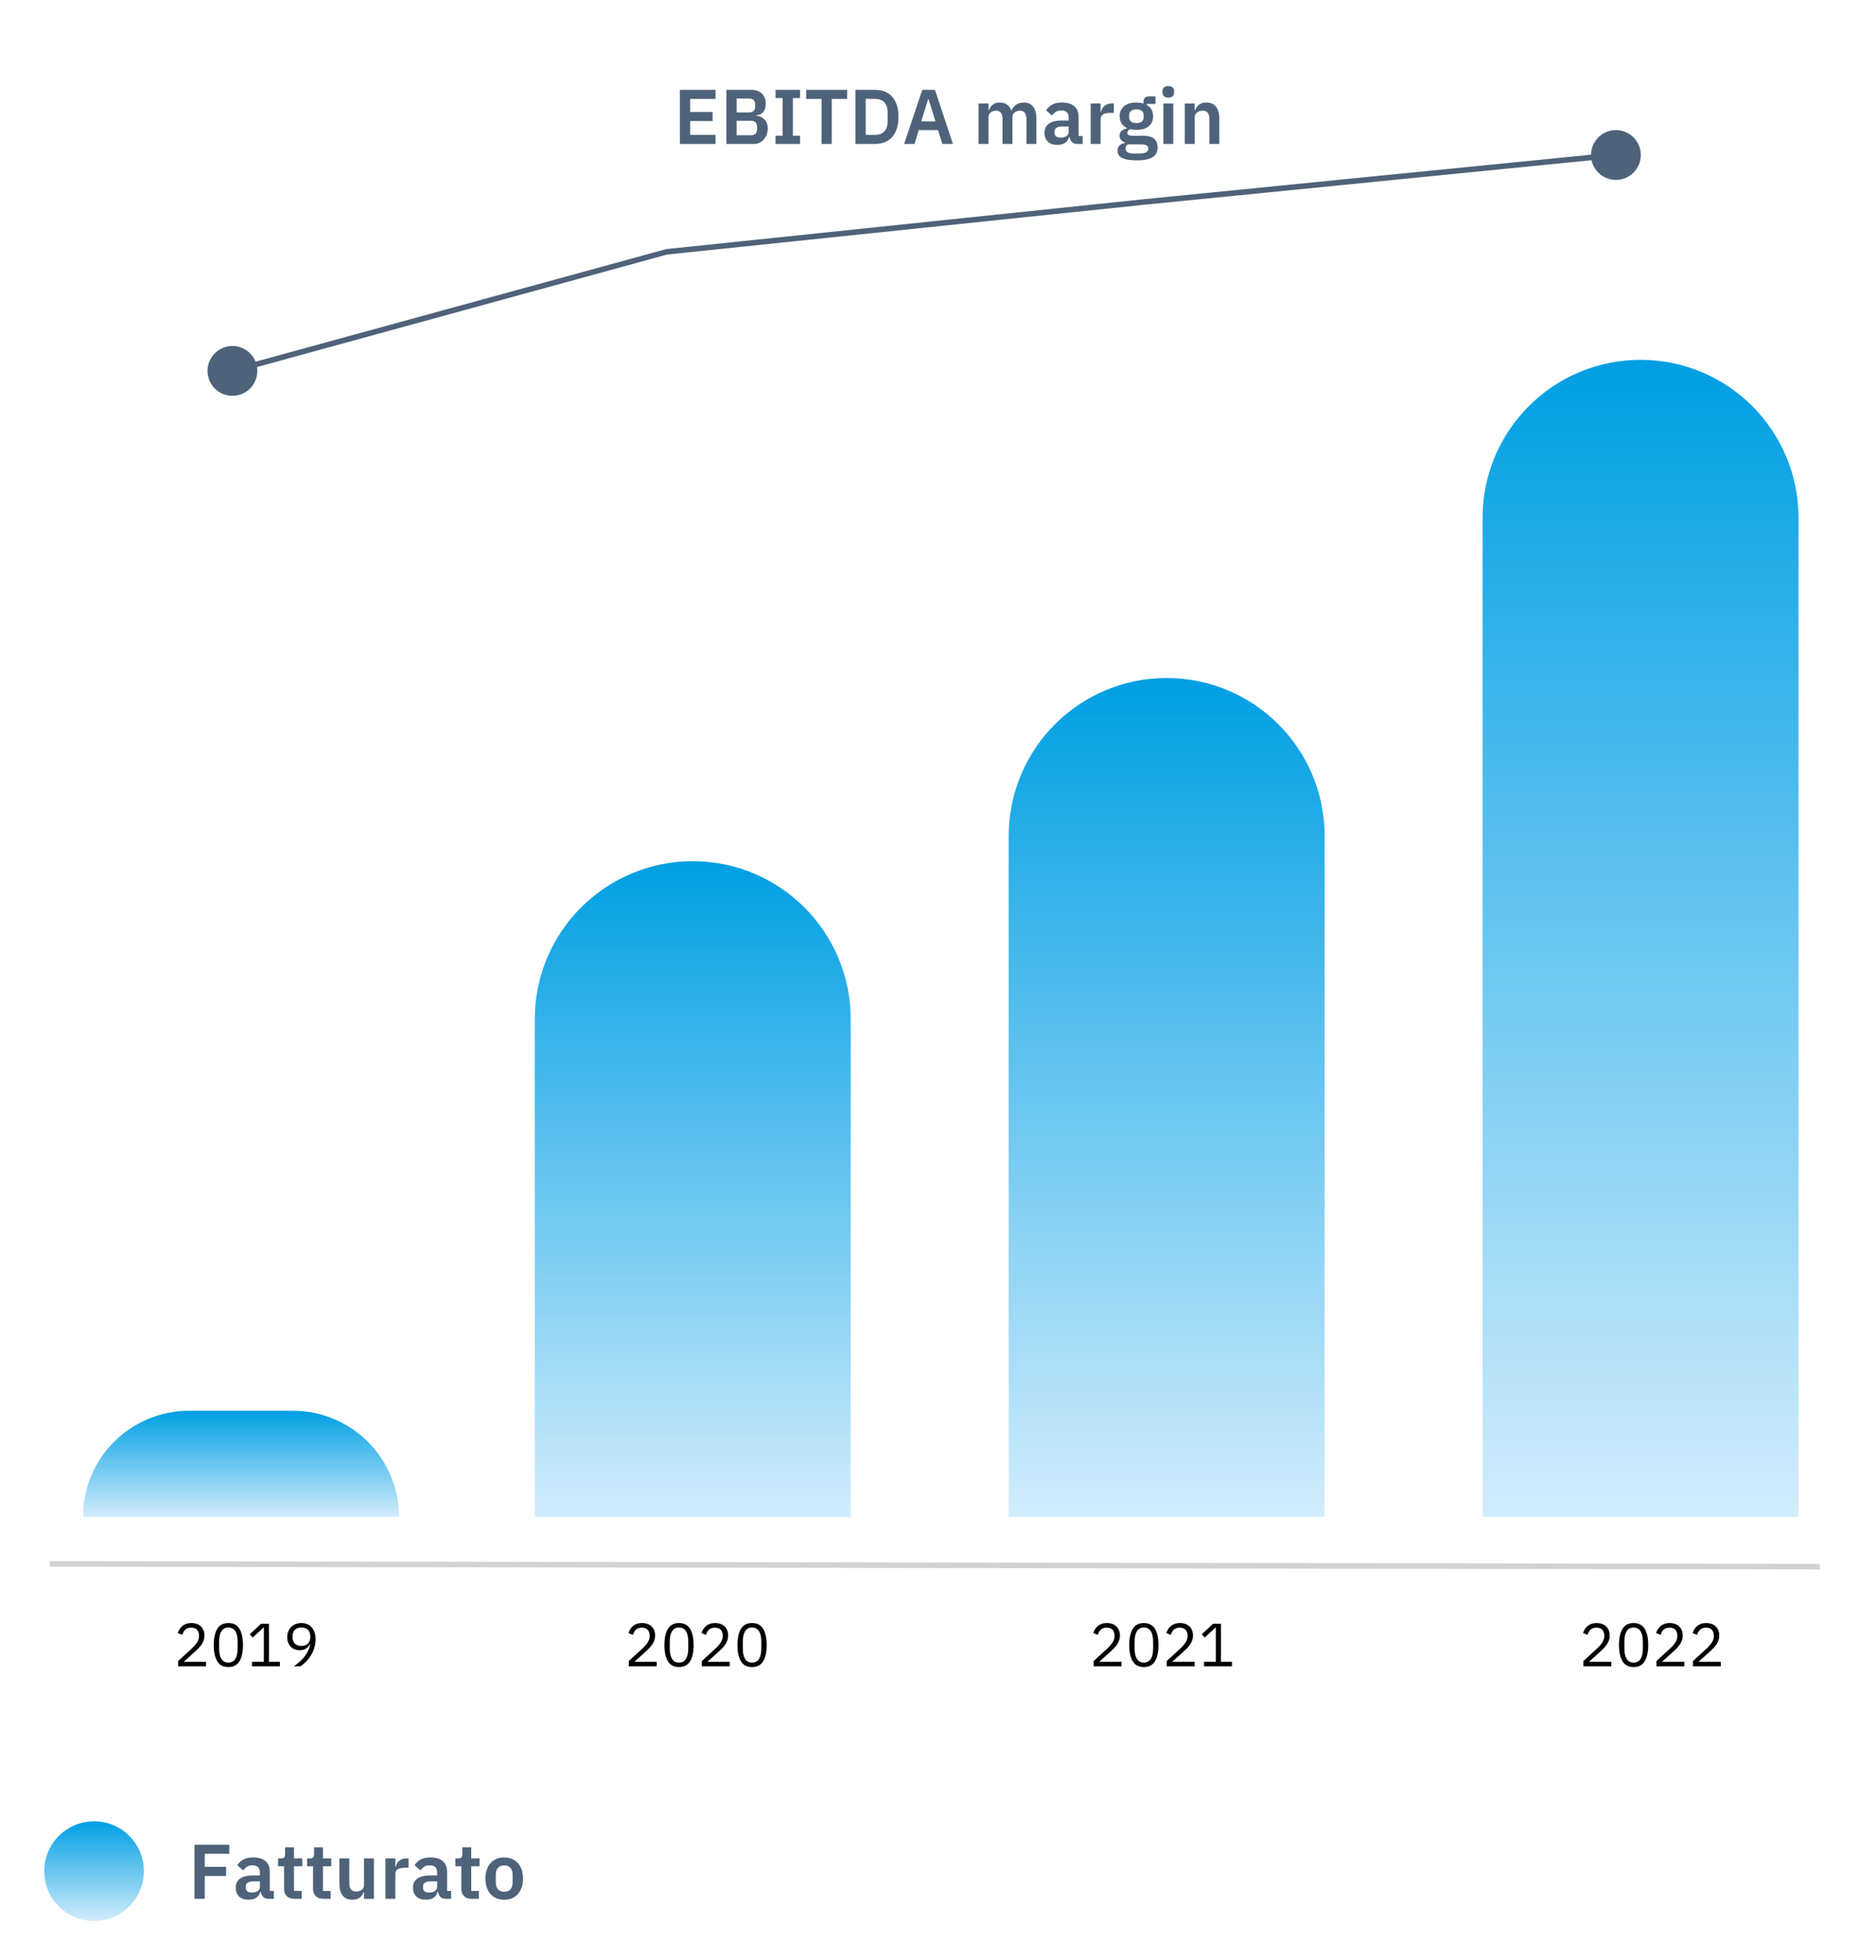<?xml version="1.0" encoding="UTF-8"?>
<svg width="339px" height="354px" viewBox="0 0 339 354" version="1.1" xmlns="http://www.w3.org/2000/svg" xmlns:xlink="http://www.w3.org/1999/xlink">
    <title>Polo-Trasmissioni-noval-IT-TR</title>
    <defs>
        <linearGradient x1="50%" y1="0%" x2="50%" y2="100%" id="linearGradient-1">
            <stop stop-color="#009FE3" offset="0%"></stop>
            <stop stop-color="#D1ECFC" offset="100%"></stop>
        </linearGradient>
        <linearGradient x1="50%" y1="0%" x2="50%" y2="100%" id="linearGradient-2">
            <stop stop-color="#009FE3" offset="0%"></stop>
            <stop stop-color="#D1ECFC" offset="100%"></stop>
        </linearGradient>
        <linearGradient x1="50%" y1="0%" x2="50%" y2="100%" id="linearGradient-3">
            <stop stop-color="#009FE3" offset="0%"></stop>
            <stop stop-color="#D1ECFC" offset="100%"></stop>
        </linearGradient>
        <linearGradient x1="50%" y1="0%" x2="50%" y2="100%" id="linearGradient-4">
            <stop stop-color="#009FE3" offset="0%"></stop>
            <stop stop-color="#D1ECFC" offset="100%"></stop>
        </linearGradient>
        <linearGradient x1="50%" y1="0%" x2="50%" y2="100%" id="linearGradient-5">
            <stop stop-color="#009FE3" offset="0%"></stop>
            <stop stop-color="#D1ECFC" offset="100%"></stop>
        </linearGradient>
    </defs>
    <g id="Polo-Trasmissioni-noval-IT-TR" stroke="none" stroke-width="1" fill="none" fill-rule="evenodd">
        <path d="M96.636,274 L153.727,274 L153.727,184.112 C153.727,168.347 140.947,155.567 125.182,155.567 C109.417,155.567 96.636,168.347 96.636,184.112 L96.636,274 L96.636,274 Z" id="Fill-1" fill="url(#linearGradient-1)"></path>
        <path d="M15,274 L72.091,274 C72.091,263.419 63.513,254.842 52.933,254.842 L34.158,254.842 C23.577,254.842 15,263.419 15,274 L15,274 L15,274 Z" id="Fill-2" fill="url(#linearGradient-2)"></path>
        <path d="M182.273,274 L239.364,274 L239.364,151.02 C239.364,135.255 226.583,122.475 210.818,122.475 C195.053,122.475 182.273,135.255 182.273,151.02 L182.273,274 L182.273,274 Z" id="Fill-3" fill="url(#linearGradient-3)"></path>
        <path d="M267.909,274 L325,274 L325,93.545 C325,77.78 312.22,65 296.455,65 C280.689,65 267.909,77.78 267.909,93.545 L267.909,274 L267.909,274 Z" id="Fill-4" fill="url(#linearGradient-4)"></path>
        <path id="Stroke-5" d="M291.554,23.522 C294.027,23.276 296.232,25.081 296.478,27.554 C296.724,30.027 294.919,32.232 292.446,32.478 C290.141,32.707 288.07,31.155 287.599,28.941 L206.65,36.997 L120.534,45.982 L46.446,66.3 C46.801,68.535 45.424,70.727 43.19,71.34 C40.793,71.997 38.317,70.587 37.66,68.19 C37.003,65.793 38.413,63.317 40.81,62.66 C43.044,62.048 45.346,63.231 46.181,65.335 L120.35,45.003 L206.549,36.002 L287.5,27.945 C287.525,25.682 289.249,23.752 291.554,23.522 Z" fill="#4E637A" fill-rule="nonzero"></path>
        <g id="Group-6" transform="translate(8.552, 282)">
            <g id="2019" transform="translate(23.573, 11.19)" fill="#000000" fill-rule="nonzero">
                <path d="M5.104,7.81 L0.066,7.81 L0.066,6.864 L2.574,4.554 C2.933,4.224 3.234,3.874 3.476,3.503 C3.718,3.133 3.839,2.761 3.839,2.387 L3.839,2.255 C3.839,1.83 3.722,1.485 3.487,1.221 C3.252,0.957 2.897,0.825 2.42,0.825 C2.185,0.825 1.98,0.858 1.804,0.924 C1.628,0.99 1.476,1.082 1.347,1.199 C1.219,1.316 1.113,1.454 1.028,1.611 C0.944,1.769 0.876,1.94 0.825,2.123 L0,1.804 C0.073,1.577 0.174,1.355 0.302,1.139 C0.431,0.922 0.592,0.73 0.786,0.561 C0.981,0.392 1.216,0.257 1.49,0.154 C1.766,0.051 2.09,0 2.464,0 C2.838,0 3.172,0.055 3.465,0.165 C3.758,0.275 4.004,0.429 4.202,0.627 C4.4,0.825 4.552,1.06 4.659,1.331 C4.765,1.602 4.818,1.903 4.818,2.233 C4.818,2.534 4.776,2.812 4.691,3.069 C4.607,3.326 4.492,3.57 4.345,3.8 C4.198,4.032 4.021,4.257 3.812,4.477 C3.603,4.697 3.377,4.917 3.135,5.137 L1.067,6.996 L5.104,6.996 L5.104,7.81 Z" id="Path"></path>
                <path d="M9.141,7.942 C8.224,7.942 7.555,7.594 7.133,6.897 C6.712,6.2 6.501,5.225 6.501,3.971 C6.501,2.717 6.712,1.742 7.133,1.045 C7.555,0.348 8.224,0 9.141,0 C10.058,0 10.727,0.348 11.149,1.045 C11.57,1.742 11.781,2.717 11.781,3.971 C11.781,5.225 11.57,6.2 11.149,6.897 C10.727,7.594 10.058,7.942 9.141,7.942 Z M9.141,7.139 C9.442,7.139 9.698,7.077 9.911,6.952 C10.124,6.827 10.296,6.651 10.428,6.424 C10.56,6.197 10.657,5.929 10.72,5.621 C10.782,5.313 10.813,4.972 10.813,4.598 L10.813,3.344 C10.813,2.97 10.782,2.629 10.72,2.321 C10.657,2.013 10.56,1.745 10.428,1.518 C10.296,1.291 10.124,1.115 9.911,0.99 C9.698,0.865 9.442,0.803 9.141,0.803 C8.84,0.803 8.584,0.865 8.371,0.99 C8.158,1.115 7.986,1.291 7.854,1.518 C7.722,1.745 7.625,2.013 7.562,2.321 C7.5,2.629 7.469,2.97 7.469,3.344 L7.469,4.598 C7.469,4.972 7.5,5.313 7.562,5.621 C7.625,5.929 7.722,6.197 7.854,6.424 C7.986,6.651 8.158,6.827 8.371,6.952 C8.584,7.077 8.84,7.139 9.141,7.139 Z" id="Shape"></path>
                <polygon id="Path" points="13.409 7.81 13.409 6.996 15.554 6.996 15.554 0.814 15.477 0.814 13.541 2.618 13.002 2.035 15.037 0.132 16.478 0.132 16.478 6.996 18.458 6.996 18.458 7.81"></polygon>
                <path d="M24.904,2.948 C24.904,3.52 24.82,4.057 24.651,4.559 C24.482,5.062 24.264,5.52 23.997,5.934 C23.729,6.349 23.434,6.715 23.111,7.035 C22.788,7.354 22.473,7.612 22.165,7.81 L20.977,7.81 C21.388,7.509 21.754,7.216 22.077,6.93 C22.4,6.644 22.682,6.345 22.924,6.034 C23.166,5.722 23.371,5.388 23.54,5.032 C23.709,4.677 23.844,4.275 23.947,3.828 L23.892,3.806 C23.709,4.121 23.472,4.383 23.183,4.593 C22.893,4.801 22.513,4.906 22.044,4.906 C21.714,4.906 21.41,4.851 21.131,4.741 C20.852,4.631 20.614,4.473 20.416,4.268 C20.218,4.063 20.062,3.815 19.948,3.526 C19.835,3.236 19.778,2.908 19.778,2.541 C19.778,2.167 19.838,1.824 19.959,1.512 C20.081,1.201 20.253,0.933 20.477,0.71 C20.7,0.486 20.968,0.312 21.279,0.187 C21.591,0.062 21.941,0 22.33,0 C22.726,0 23.084,0.068 23.402,0.203 C23.721,0.339 23.993,0.533 24.216,0.786 C24.44,1.04 24.611,1.349 24.728,1.716 C24.845,2.083 24.904,2.493 24.904,2.948 Z M22.341,4.125 C22.847,4.125 23.241,3.986 23.523,3.707 C23.806,3.428 23.947,3.029 23.947,2.508 L23.947,2.42 C23.947,1.899 23.806,1.5 23.523,1.221 C23.241,0.942 22.847,0.803 22.341,0.803 C21.835,0.803 21.441,0.942 21.159,1.221 C20.876,1.5 20.735,1.899 20.735,2.42 L20.735,2.508 C20.735,3.029 20.876,3.428 21.159,3.707 C21.441,3.986 21.835,4.125 22.341,4.125 Z" id="Shape"></path>
            </g>
            <g id="2020" transform="translate(105.007, 11.19)" fill="#000000" fill-rule="nonzero">
                <path d="M5.104,7.81 L0.066,7.81 L0.066,6.864 L2.574,4.554 C2.933,4.224 3.234,3.874 3.476,3.503 C3.718,3.133 3.839,2.761 3.839,2.387 L3.839,2.255 C3.839,1.83 3.722,1.485 3.487,1.221 C3.252,0.957 2.897,0.825 2.42,0.825 C2.185,0.825 1.98,0.858 1.804,0.924 C1.628,0.99 1.476,1.082 1.347,1.199 C1.219,1.316 1.113,1.454 1.028,1.611 C0.944,1.769 0.876,1.94 0.825,2.123 L0,1.804 C0.073,1.577 0.174,1.355 0.302,1.139 C0.431,0.922 0.592,0.73 0.786,0.561 C0.981,0.392 1.216,0.257 1.49,0.154 C1.766,0.051 2.09,0 2.464,0 C2.838,0 3.172,0.055 3.465,0.165 C3.758,0.275 4.004,0.429 4.202,0.627 C4.4,0.825 4.552,1.06 4.659,1.331 C4.765,1.602 4.818,1.903 4.818,2.233 C4.818,2.534 4.776,2.812 4.691,3.069 C4.607,3.326 4.492,3.57 4.345,3.8 C4.198,4.032 4.021,4.257 3.812,4.477 C3.603,4.697 3.377,4.917 3.135,5.137 L1.067,6.996 L5.104,6.996 L5.104,7.81 Z" id="Path"></path>
                <path d="M9.141,7.942 C8.224,7.942 7.555,7.594 7.133,6.897 C6.712,6.2 6.501,5.225 6.501,3.971 C6.501,2.717 6.712,1.742 7.133,1.045 C7.555,0.348 8.224,0 9.141,0 C10.058,0 10.727,0.348 11.149,1.045 C11.57,1.742 11.781,2.717 11.781,3.971 C11.781,5.225 11.57,6.2 11.149,6.897 C10.727,7.594 10.058,7.942 9.141,7.942 Z M9.141,7.139 C9.442,7.139 9.698,7.077 9.911,6.952 C10.124,6.827 10.296,6.651 10.428,6.424 C10.56,6.197 10.657,5.929 10.72,5.621 C10.782,5.313 10.813,4.972 10.813,4.598 L10.813,3.344 C10.813,2.97 10.782,2.629 10.72,2.321 C10.657,2.013 10.56,1.745 10.428,1.518 C10.296,1.291 10.124,1.115 9.911,0.99 C9.698,0.865 9.442,0.803 9.141,0.803 C8.84,0.803 8.584,0.865 8.371,0.99 C8.158,1.115 7.986,1.291 7.854,1.518 C7.722,1.745 7.625,2.013 7.562,2.321 C7.5,2.629 7.469,2.97 7.469,3.344 L7.469,4.598 C7.469,4.972 7.5,5.313 7.562,5.621 C7.625,5.929 7.722,6.197 7.854,6.424 C7.986,6.651 8.158,6.827 8.371,6.952 C8.584,7.077 8.84,7.139 9.141,7.139 Z" id="Shape"></path>
                <path d="M18.304,7.81 L13.266,7.81 L13.266,6.864 L15.774,4.554 C16.133,4.224 16.434,3.874 16.676,3.503 C16.918,3.133 17.039,2.761 17.039,2.387 L17.039,2.255 C17.039,1.83 16.922,1.485 16.687,1.221 C16.452,0.957 16.097,0.825 15.62,0.825 C15.385,0.825 15.18,0.858 15.004,0.924 C14.828,0.99 14.676,1.082 14.547,1.199 C14.419,1.316 14.313,1.454 14.229,1.611 C14.144,1.769 14.076,1.94 14.025,2.123 L13.2,1.804 C13.273,1.577 13.374,1.355 13.502,1.139 C13.631,0.922 13.792,0.73 13.986,0.561 C14.181,0.392 14.415,0.257 14.691,0.154 C14.966,0.051 15.29,0 15.664,0 C16.038,0 16.372,0.055 16.665,0.165 C16.958,0.275 17.204,0.429 17.402,0.627 C17.6,0.825 17.752,1.06 17.858,1.331 C17.965,1.602 18.018,1.903 18.018,2.233 C18.018,2.534 17.976,2.812 17.892,3.069 C17.807,3.326 17.692,3.57 17.545,3.8 C17.398,4.032 17.221,4.257 17.012,4.477 C16.802,4.697 16.577,4.917 16.335,5.137 L14.267,6.996 L18.304,6.996 L18.304,7.81 Z" id="Path"></path>
                <path d="M22.341,7.942 C21.424,7.942 20.755,7.594 20.334,6.897 C19.912,6.2 19.701,5.225 19.701,3.971 C19.701,2.717 19.912,1.742 20.334,1.045 C20.755,0.348 21.424,0 22.341,0 C23.258,0 23.927,0.348 24.349,1.045 C24.77,1.742 24.981,2.717 24.981,3.971 C24.981,5.225 24.77,6.2 24.349,6.897 C23.927,7.594 23.258,7.942 22.341,7.942 Z M22.341,7.139 C22.642,7.139 22.898,7.077 23.111,6.952 C23.324,6.827 23.496,6.651 23.628,6.424 C23.76,6.197 23.857,5.929 23.919,5.621 C23.982,5.313 24.013,4.972 24.013,4.598 L24.013,3.344 C24.013,2.97 23.982,2.629 23.919,2.321 C23.857,2.013 23.76,1.745 23.628,1.518 C23.496,1.291 23.324,1.115 23.111,0.99 C22.898,0.865 22.642,0.803 22.341,0.803 C22.04,0.803 21.784,0.865 21.571,0.99 C21.358,1.115 21.186,1.291 21.054,1.518 C20.922,1.745 20.825,2.013 20.762,2.321 C20.7,2.629 20.669,2.97 20.669,3.344 L20.669,4.598 C20.669,4.972 20.7,5.313 20.762,5.621 C20.825,5.929 20.922,6.197 21.054,6.424 C21.186,6.651 21.358,6.827 21.571,6.952 C21.784,7.077 22.04,7.139 22.341,7.139 Z" id="Shape"></path>
            </g>
            <g id="2021" transform="translate(189.007, 11.19)" fill="#000000" fill-rule="nonzero">
                <path d="M5.104,7.81 L0.066,7.81 L0.066,6.864 L2.574,4.554 C2.933,4.224 3.234,3.874 3.476,3.503 C3.718,3.133 3.839,2.761 3.839,2.387 L3.839,2.255 C3.839,1.83 3.722,1.485 3.487,1.221 C3.252,0.957 2.897,0.825 2.42,0.825 C2.185,0.825 1.98,0.858 1.804,0.924 C1.628,0.99 1.476,1.082 1.347,1.199 C1.219,1.316 1.113,1.454 1.028,1.611 C0.944,1.769 0.876,1.94 0.825,2.123 L0,1.804 C0.073,1.577 0.174,1.355 0.302,1.139 C0.431,0.922 0.592,0.73 0.786,0.561 C0.981,0.392 1.216,0.257 1.49,0.154 C1.766,0.051 2.09,0 2.464,0 C2.838,0 3.172,0.055 3.465,0.165 C3.758,0.275 4.004,0.429 4.202,0.627 C4.4,0.825 4.552,1.06 4.659,1.331 C4.765,1.602 4.818,1.903 4.818,2.233 C4.818,2.534 4.776,2.812 4.691,3.069 C4.607,3.326 4.492,3.57 4.345,3.8 C4.198,4.032 4.021,4.257 3.812,4.477 C3.603,4.697 3.377,4.917 3.135,5.137 L1.067,6.996 L5.104,6.996 L5.104,7.81 Z" id="Path"></path>
                <path d="M9.141,7.942 C8.224,7.942 7.555,7.594 7.133,6.897 C6.712,6.2 6.501,5.225 6.501,3.971 C6.501,2.717 6.712,1.742 7.133,1.045 C7.555,0.348 8.224,0 9.141,0 C10.058,0 10.727,0.348 11.149,1.045 C11.57,1.742 11.781,2.717 11.781,3.971 C11.781,5.225 11.57,6.2 11.149,6.897 C10.727,7.594 10.058,7.942 9.141,7.942 Z M9.141,7.139 C9.442,7.139 9.698,7.077 9.911,6.952 C10.124,6.827 10.296,6.651 10.428,6.424 C10.56,6.197 10.657,5.929 10.72,5.621 C10.782,5.313 10.813,4.972 10.813,4.598 L10.813,3.344 C10.813,2.97 10.782,2.629 10.72,2.321 C10.657,2.013 10.56,1.745 10.428,1.518 C10.296,1.291 10.124,1.115 9.911,0.99 C9.698,0.865 9.442,0.803 9.141,0.803 C8.84,0.803 8.584,0.865 8.371,0.99 C8.158,1.115 7.986,1.291 7.854,1.518 C7.722,1.745 7.625,2.013 7.562,2.321 C7.5,2.629 7.469,2.97 7.469,3.344 L7.469,4.598 C7.469,4.972 7.5,5.313 7.562,5.621 C7.625,5.929 7.722,6.197 7.854,6.424 C7.986,6.651 8.158,6.827 8.371,6.952 C8.584,7.077 8.84,7.139 9.141,7.139 Z" id="Shape"></path>
                <path d="M18.304,7.81 L13.266,7.81 L13.266,6.864 L15.774,4.554 C16.133,4.224 16.434,3.874 16.676,3.503 C16.918,3.133 17.039,2.761 17.039,2.387 L17.039,2.255 C17.039,1.83 16.922,1.485 16.687,1.221 C16.452,0.957 16.097,0.825 15.62,0.825 C15.385,0.825 15.18,0.858 15.004,0.924 C14.828,0.99 14.676,1.082 14.547,1.199 C14.419,1.316 14.313,1.454 14.229,1.611 C14.144,1.769 14.076,1.94 14.025,2.123 L13.2,1.804 C13.273,1.577 13.374,1.355 13.502,1.139 C13.631,0.922 13.792,0.73 13.986,0.561 C14.181,0.392 14.415,0.257 14.691,0.154 C14.966,0.051 15.29,0 15.664,0 C16.038,0 16.372,0.055 16.665,0.165 C16.958,0.275 17.204,0.429 17.402,0.627 C17.6,0.825 17.752,1.06 17.858,1.331 C17.965,1.602 18.018,1.903 18.018,2.233 C18.018,2.534 17.976,2.812 17.892,3.069 C17.807,3.326 17.692,3.57 17.545,3.8 C17.398,4.032 17.221,4.257 17.012,4.477 C16.802,4.697 16.577,4.917 16.335,5.137 L14.267,6.996 L18.304,6.996 L18.304,7.81 Z" id="Path"></path>
                <polygon id="Path" points="20.009 7.81 20.009 6.996 22.154 6.996 22.154 0.814 22.077 0.814 20.141 2.618 19.602 2.035 21.637 0.132 23.078 0.132 23.078 6.996 25.058 6.996 25.058 7.81"></polygon>
            </g>
            <g id="2022" transform="translate(277.507, 11.19)" fill="#000000" fill-rule="nonzero">
                <path d="M5.104,7.81 L0.066,7.81 L0.066,6.864 L2.574,4.554 C2.933,4.224 3.234,3.874 3.476,3.503 C3.718,3.133 3.839,2.761 3.839,2.387 L3.839,2.255 C3.839,1.83 3.722,1.485 3.487,1.221 C3.252,0.957 2.897,0.825 2.42,0.825 C2.185,0.825 1.98,0.858 1.804,0.924 C1.628,0.99 1.476,1.082 1.347,1.199 C1.219,1.316 1.113,1.454 1.028,1.611 C0.944,1.769 0.876,1.94 0.825,2.123 L0,1.804 C0.073,1.577 0.174,1.355 0.302,1.139 C0.431,0.922 0.592,0.73 0.786,0.561 C0.981,0.392 1.216,0.257 1.49,0.154 C1.766,0.051 2.09,0 2.464,0 C2.838,0 3.172,0.055 3.465,0.165 C3.758,0.275 4.004,0.429 4.202,0.627 C4.4,0.825 4.552,1.06 4.659,1.331 C4.765,1.602 4.818,1.903 4.818,2.233 C4.818,2.534 4.776,2.812 4.691,3.069 C4.607,3.326 4.492,3.57 4.345,3.8 C4.198,4.032 4.021,4.257 3.812,4.477 C3.603,4.697 3.377,4.917 3.135,5.137 L1.067,6.996 L5.104,6.996 L5.104,7.81 Z" id="Path"></path>
                <path d="M9.141,7.942 C8.224,7.942 7.555,7.594 7.133,6.897 C6.712,6.2 6.501,5.225 6.501,3.971 C6.501,2.717 6.712,1.742 7.133,1.045 C7.555,0.348 8.224,0 9.141,0 C10.058,0 10.727,0.348 11.149,1.045 C11.57,1.742 11.781,2.717 11.781,3.971 C11.781,5.225 11.57,6.2 11.149,6.897 C10.727,7.594 10.058,7.942 9.141,7.942 Z M9.141,7.139 C9.442,7.139 9.698,7.077 9.911,6.952 C10.124,6.827 10.296,6.651 10.428,6.424 C10.56,6.197 10.657,5.929 10.72,5.621 C10.782,5.313 10.813,4.972 10.813,4.598 L10.813,3.344 C10.813,2.97 10.782,2.629 10.72,2.321 C10.657,2.013 10.56,1.745 10.428,1.518 C10.296,1.291 10.124,1.115 9.911,0.99 C9.698,0.865 9.442,0.803 9.141,0.803 C8.84,0.803 8.584,0.865 8.371,0.99 C8.158,1.115 7.986,1.291 7.854,1.518 C7.722,1.745 7.625,2.013 7.562,2.321 C7.5,2.629 7.469,2.97 7.469,3.344 L7.469,4.598 C7.469,4.972 7.5,5.313 7.562,5.621 C7.625,5.929 7.722,6.197 7.854,6.424 C7.986,6.651 8.158,6.827 8.371,6.952 C8.584,7.077 8.84,7.139 9.141,7.139 Z" id="Shape"></path>
                <path d="M18.304,7.81 L13.266,7.81 L13.266,6.864 L15.774,4.554 C16.133,4.224 16.434,3.874 16.676,3.503 C16.918,3.133 17.039,2.761 17.039,2.387 L17.039,2.255 C17.039,1.83 16.922,1.485 16.687,1.221 C16.452,0.957 16.097,0.825 15.62,0.825 C15.385,0.825 15.18,0.858 15.004,0.924 C14.828,0.99 14.676,1.082 14.547,1.199 C14.419,1.316 14.313,1.454 14.229,1.611 C14.144,1.769 14.076,1.94 14.025,2.123 L13.2,1.804 C13.273,1.577 13.374,1.355 13.502,1.139 C13.631,0.922 13.792,0.73 13.986,0.561 C14.181,0.392 14.415,0.257 14.691,0.154 C14.966,0.051 15.29,0 15.664,0 C16.038,0 16.372,0.055 16.665,0.165 C16.958,0.275 17.204,0.429 17.402,0.627 C17.6,0.825 17.752,1.06 17.858,1.331 C17.965,1.602 18.018,1.903 18.018,2.233 C18.018,2.534 17.976,2.812 17.892,3.069 C17.807,3.326 17.692,3.57 17.545,3.8 C17.398,4.032 17.221,4.257 17.012,4.477 C16.802,4.697 16.577,4.917 16.335,5.137 L14.267,6.996 L18.304,6.996 L18.304,7.81 Z" id="Path"></path>
                <path d="M24.904,7.81 L19.866,7.81 L19.866,6.864 L22.374,4.554 C22.733,4.224 23.034,3.874 23.276,3.503 C23.518,3.133 23.639,2.761 23.639,2.387 L23.639,2.255 C23.639,1.83 23.522,1.485 23.287,1.221 C23.052,0.957 22.697,0.825 22.22,0.825 C21.985,0.825 21.78,0.858 21.604,0.924 C21.428,0.99 21.276,1.082 21.148,1.199 C21.019,1.316 20.913,1.454 20.828,1.611 C20.744,1.769 20.676,1.94 20.625,2.123 L19.8,1.804 C19.873,1.577 19.974,1.355 20.102,1.139 C20.231,0.922 20.392,0.73 20.587,0.561 C20.781,0.392 21.015,0.257 21.291,0.154 C21.566,0.051 21.89,0 22.264,0 C22.638,0 22.972,0.055 23.265,0.165 C23.558,0.275 23.804,0.429 24.002,0.627 C24.2,0.825 24.352,1.06 24.459,1.331 C24.565,1.602 24.618,1.903 24.618,2.233 C24.618,2.534 24.576,2.812 24.491,3.069 C24.407,3.326 24.292,3.57 24.145,3.8 C23.998,4.032 23.82,4.257 23.611,4.477 C23.402,4.697 23.177,4.917 22.935,5.137 L20.867,6.996 L24.904,6.996 L24.904,7.81 Z" id="Path"></path>
            </g>
            <line x1="0.948" y1="0.5" x2="319.803" y2="1" id="Line-5-Copy-10" stroke="#D1D2D4" stroke-linecap="square"></line>
        </g>
        <g id="EBITDA-margin" transform="translate(122.864, 15.556)" fill="#4E637A" fill-rule="nonzero">
            <polygon id="Path" points="0 10.444 0 0.672 6.44 0.672 6.44 2.31 1.848 2.31 1.848 4.676 5.908 4.676 5.908 6.314 1.848 6.314 1.848 8.806 6.44 8.806 6.44 10.444"></polygon>
            <path d="M8.4,0.672 L12.922,0.672 C13.323,0.672 13.685,0.733 14.007,0.854 C14.329,0.975 14.602,1.143 14.826,1.358 C15.05,1.573 15.22,1.836 15.337,2.149 C15.454,2.462 15.512,2.805 15.512,3.178 C15.512,3.551 15.463,3.866 15.365,4.123 C15.267,4.38 15.136,4.592 14.973,4.76 C14.81,4.928 14.623,5.054 14.413,5.138 C14.203,5.222 13.986,5.269 13.762,5.278 L13.762,5.362 C13.977,5.362 14.208,5.404 14.455,5.488 C14.702,5.572 14.931,5.705 15.141,5.887 C15.351,6.069 15.526,6.302 15.666,6.587 C15.806,6.872 15.876,7.224 15.876,7.644 C15.876,8.036 15.813,8.402 15.687,8.743 C15.561,9.084 15.386,9.38 15.162,9.632 C14.938,9.884 14.672,10.082 14.364,10.227 C14.056,10.372 13.72,10.444 13.356,10.444 L8.4,10.444 L8.4,0.672 Z M10.248,8.876 L12.824,8.876 C13.179,8.876 13.454,8.785 13.65,8.603 C13.846,8.421 13.944,8.157 13.944,7.812 L13.944,7.336 C13.944,6.991 13.846,6.725 13.65,6.538 C13.454,6.351 13.179,6.258 12.824,6.258 L10.248,6.258 L10.248,8.876 Z M10.248,4.746 L12.53,4.746 C12.866,4.746 13.127,4.655 13.314,4.473 C13.501,4.291 13.594,4.037 13.594,3.71 L13.594,3.276 C13.594,2.949 13.501,2.695 13.314,2.513 C13.127,2.331 12.866,2.24 12.53,2.24 L10.248,2.24 L10.248,4.746 Z" id="Shape"></path>
            <polygon id="Path" points="17.276 10.444 17.276 8.96 18.564 8.96 18.564 2.156 17.276 2.156 17.276 0.672 21.714 0.672 21.714 2.156 20.412 2.156 20.412 8.96 21.714 8.96 21.714 10.444"></polygon>
            <polygon id="Path" points="27.44 2.31 27.44 10.444 25.592 10.444 25.592 2.31 22.82 2.31 22.82 0.672 30.212 0.672 30.212 2.31"></polygon>
            <path d="M31.724,0.672 L35.28,0.672 C35.915,0.672 36.491,0.775 37.009,0.98 C37.527,1.185 37.97,1.491 38.339,1.897 C38.708,2.303 38.992,2.812 39.193,3.423 C39.394,4.034 39.494,4.746 39.494,5.558 C39.494,6.37 39.394,7.082 39.193,7.693 C38.992,8.304 38.708,8.813 38.339,9.219 C37.97,9.625 37.527,9.931 37.009,10.136 C36.491,10.341 35.915,10.444 35.28,10.444 L31.724,10.444 L31.724,0.672 Z M35.28,8.806 C35.971,8.806 36.519,8.603 36.925,8.197 C37.331,7.791 37.534,7.168 37.534,6.328 L37.534,4.788 C37.534,3.948 37.331,3.325 36.925,2.919 C36.519,2.513 35.971,2.31 35.28,2.31 L33.572,2.31 L33.572,8.806 L35.28,8.806 Z" id="Shape"></path>
            <path d="M47.418,10.444 L46.634,7.952 L43.162,7.952 L42.392,10.444 L40.516,10.444 L43.792,0.672 L46.088,0.672 L49.336,10.444 L47.418,10.444 Z M44.926,2.352 L44.856,2.352 L43.61,6.37 L46.186,6.37 L44.926,2.352 Z" id="Shape"></path>
            <path d="M53.97,10.444 L53.97,3.136 L55.762,3.136 L55.762,4.354 L55.832,4.354 C55.972,3.971 56.196,3.645 56.504,3.374 C56.812,3.103 57.241,2.968 57.792,2.968 C58.296,2.968 58.73,3.089 59.094,3.332 C59.458,3.575 59.729,3.943 59.906,4.438 L59.934,4.438 C60.065,4.027 60.324,3.68 60.711,3.395 C61.098,3.11 61.586,2.968 62.174,2.968 C62.893,2.968 63.446,3.215 63.833,3.71 C64.22,4.205 64.414,4.909 64.414,5.824 L64.414,10.444 L62.622,10.444 L62.622,6.006 C62.622,4.961 62.23,4.438 61.446,4.438 C61.269,4.438 61.098,4.464 60.935,4.515 C60.772,4.566 60.627,4.641 60.501,4.739 C60.375,4.837 60.275,4.958 60.2,5.103 C60.125,5.248 60.088,5.418 60.088,5.614 L60.088,10.444 L58.296,10.444 L58.296,6.006 C58.296,4.961 57.904,4.438 57.12,4.438 C56.952,4.438 56.786,4.464 56.623,4.515 C56.46,4.566 56.315,4.641 56.189,4.739 C56.063,4.837 55.96,4.958 55.881,5.103 C55.802,5.248 55.762,5.418 55.762,5.614 L55.762,10.444 L53.97,10.444 Z" id="Path"></path>
            <path d="M71.778,10.444 C71.386,10.444 71.076,10.33 70.847,10.101 C70.618,9.872 70.476,9.567 70.42,9.184 L70.336,9.184 C70.215,9.66 69.967,10.017 69.594,10.255 C69.221,10.493 68.759,10.612 68.208,10.612 C67.461,10.612 66.887,10.416 66.486,10.024 C66.085,9.632 65.884,9.109 65.884,8.456 C65.884,7.7 66.155,7.138 66.696,6.769 C67.237,6.4 68.007,6.216 69.006,6.216 L70.252,6.216 L70.252,5.684 C70.252,5.273 70.145,4.956 69.93,4.732 C69.715,4.508 69.37,4.396 68.894,4.396 C68.474,4.396 68.136,4.487 67.879,4.669 C67.622,4.851 67.405,5.068 67.228,5.32 L66.164,4.368 C66.435,3.948 66.794,3.61 67.242,3.353 C67.69,3.096 68.283,2.968 69.02,2.968 C70.009,2.968 70.761,3.192 71.274,3.64 C71.787,4.088 72.044,4.732 72.044,5.572 L72.044,9.016 L72.772,9.016 L72.772,10.444 L71.778,10.444 Z M68.81,9.31 C69.211,9.31 69.552,9.221 69.832,9.044 C70.112,8.867 70.252,8.605 70.252,8.26 L70.252,7.294 L69.104,7.294 C68.171,7.294 67.704,7.593 67.704,8.19 L67.704,8.428 C67.704,8.727 67.8,8.948 67.991,9.093 C68.182,9.238 68.455,9.31 68.81,9.31 Z" id="Shape"></path>
            <path d="M74.228,10.444 L74.228,3.136 L76.02,3.136 L76.02,4.648 L76.09,4.648 C76.137,4.452 76.209,4.263 76.307,4.081 C76.405,3.899 76.533,3.738 76.692,3.598 C76.851,3.458 77.04,3.346 77.259,3.262 C77.478,3.178 77.733,3.136 78.022,3.136 L78.414,3.136 L78.414,4.83 L77.854,4.83 C77.247,4.83 76.79,4.919 76.482,5.096 C76.174,5.273 76.02,5.563 76.02,5.964 L76.02,10.444 L74.228,10.444 Z" id="Path"></path>
            <path d="M86.324,11.06 C86.324,11.443 86.256,11.781 86.121,12.075 C85.986,12.369 85.764,12.614 85.456,12.81 C85.148,13.006 84.751,13.155 84.266,13.258 C83.781,13.361 83.188,13.412 82.488,13.412 C81.872,13.412 81.349,13.372 80.92,13.293 C80.491,13.214 80.138,13.102 79.863,12.957 C79.588,12.812 79.389,12.633 79.268,12.418 C79.147,12.203 79.086,11.961 79.086,11.69 C79.086,11.279 79.2,10.96 79.429,10.731 C79.658,10.502 79.977,10.355 80.388,10.29 L80.388,10.136 C80.089,10.061 79.858,9.914 79.695,9.695 C79.532,9.476 79.45,9.217 79.45,8.918 C79.45,8.731 79.487,8.566 79.562,8.421 C79.637,8.276 79.737,8.153 79.863,8.05 C79.989,7.947 80.131,7.861 80.29,7.791 C80.449,7.721 80.617,7.667 80.794,7.63 L80.794,7.574 C80.346,7.369 80.012,7.084 79.793,6.72 C79.574,6.356 79.464,5.931 79.464,5.446 C79.464,4.699 79.721,4.1 80.234,3.647 C80.747,3.194 81.499,2.968 82.488,2.968 C82.712,2.968 82.934,2.982 83.153,3.01 C83.372,3.038 83.575,3.085 83.762,3.15 L83.762,2.912 C83.762,2.203 84.107,1.848 84.798,1.848 L85.932,1.848 L85.932,3.22 L84.378,3.22 L84.378,3.416 C84.761,3.631 85.045,3.911 85.232,4.256 C85.419,4.601 85.512,4.998 85.512,5.446 C85.512,6.183 85.258,6.776 84.749,7.224 C84.24,7.672 83.487,7.896 82.488,7.896 C82.059,7.896 81.685,7.854 81.368,7.77 C81.228,7.835 81.107,7.922 81.004,8.029 C80.901,8.136 80.85,8.269 80.85,8.428 C80.85,8.792 81.167,8.974 81.802,8.974 L83.762,8.974 C84.658,8.974 85.309,9.158 85.715,9.527 C86.121,9.896 86.324,10.407 86.324,11.06 Z M84.644,11.27 C84.644,11.037 84.551,10.855 84.364,10.724 C84.177,10.593 83.855,10.528 83.398,10.528 L80.906,10.528 C80.654,10.715 80.528,10.967 80.528,11.284 C80.528,11.564 80.645,11.783 80.878,11.942 C81.111,12.101 81.508,12.18 82.068,12.18 L82.964,12.18 C83.552,12.18 83.979,12.105 84.245,11.956 C84.511,11.807 84.644,11.578 84.644,11.27 Z M82.488,6.678 C83.365,6.678 83.804,6.305 83.804,5.558 L83.804,5.32 C83.804,4.573 83.365,4.2 82.488,4.2 C81.611,4.2 81.172,4.573 81.172,5.32 L81.172,5.558 C81.172,6.305 81.611,6.678 82.488,6.678 Z" id="Shape"></path>
            <path d="M88.256,2.072 C87.883,2.072 87.614,1.988 87.451,1.82 C87.288,1.652 87.206,1.437 87.206,1.176 L87.206,0.896 C87.206,0.635 87.288,0.42 87.451,0.252 C87.614,0.084 87.883,0 88.256,0 C88.62,0 88.886,0.084 89.054,0.252 C89.222,0.42 89.306,0.635 89.306,0.896 L89.306,1.176 C89.306,1.437 89.222,1.652 89.054,1.82 C88.886,1.988 88.62,2.072 88.256,2.072 Z M87.36,3.136 L89.152,3.136 L89.152,10.444 L87.36,10.444 L87.36,3.136 Z" id="Shape"></path>
            <path d="M91.224,10.444 L91.224,3.136 L93.016,3.136 L93.016,4.354 L93.086,4.354 C93.235,3.962 93.471,3.633 93.793,3.367 C94.115,3.101 94.561,2.968 95.13,2.968 C95.886,2.968 96.465,3.215 96.866,3.71 C97.267,4.205 97.468,4.909 97.468,5.824 L97.468,10.444 L95.676,10.444 L95.676,6.006 C95.676,5.483 95.583,5.091 95.396,4.83 C95.209,4.569 94.901,4.438 94.472,4.438 C94.285,4.438 94.106,4.464 93.933,4.515 C93.76,4.566 93.606,4.641 93.471,4.739 C93.336,4.837 93.226,4.958 93.142,5.103 C93.058,5.248 93.016,5.418 93.016,5.614 L93.016,10.444 L91.224,10.444 Z" id="Path"></path>
        </g>
        <g id="Fatturato" transform="translate(35.148, 333.228)" fill="#4E637A" fill-rule="nonzero">
            <polygon id="Path" points="0 9.772 0 0 6.286 0 6.286 1.638 1.848 1.638 1.848 4.004 5.712 4.004 5.712 5.642 1.848 5.642 1.848 9.772"></polygon>
            <path d="M13.342,9.772 C12.95,9.772 12.64,9.658 12.411,9.429 C12.182,9.2 12.04,8.895 11.984,8.512 L11.9,8.512 C11.779,8.988 11.531,9.345 11.158,9.583 C10.785,9.821 10.323,9.94 9.772,9.94 C9.025,9.94 8.451,9.744 8.05,9.352 C7.649,8.96 7.448,8.437 7.448,7.784 C7.448,7.028 7.719,6.466 8.26,6.097 C8.801,5.728 9.571,5.544 10.57,5.544 L11.816,5.544 L11.816,5.012 C11.816,4.601 11.709,4.284 11.494,4.06 C11.279,3.836 10.934,3.724 10.458,3.724 C10.038,3.724 9.7,3.815 9.443,3.997 C9.186,4.179 8.969,4.396 8.792,4.648 L7.728,3.696 C7.999,3.276 8.358,2.938 8.806,2.681 C9.254,2.424 9.847,2.296 10.584,2.296 C11.573,2.296 12.325,2.52 12.838,2.968 C13.351,3.416 13.608,4.06 13.608,4.9 L13.608,8.344 L14.336,8.344 L14.336,9.772 L13.342,9.772 Z M10.374,8.638 C10.775,8.638 11.116,8.549 11.396,8.372 C11.676,8.195 11.816,7.933 11.816,7.588 L11.816,6.622 L10.668,6.622 C9.735,6.622 9.268,6.921 9.268,7.518 L9.268,7.756 C9.268,8.055 9.364,8.276 9.555,8.421 C9.746,8.566 10.019,8.638 10.374,8.638 Z" id="Shape"></path>
            <path d="M18.074,9.772 C17.458,9.772 16.989,9.611 16.667,9.289 C16.345,8.967 16.184,8.507 16.184,7.91 L16.184,3.892 L15.106,3.892 L15.106,2.464 L15.666,2.464 C15.937,2.464 16.121,2.401 16.219,2.275 C16.317,2.149 16.366,1.96 16.366,1.708 L16.366,0.462 L17.976,0.462 L17.976,2.464 L19.474,2.464 L19.474,3.892 L17.976,3.892 L17.976,8.344 L19.362,8.344 L19.362,9.772 L18.074,9.772 Z" id="Path"></path>
            <path d="M23.31,9.772 C22.694,9.772 22.225,9.611 21.903,9.289 C21.581,8.967 21.42,8.507 21.42,7.91 L21.42,3.892 L20.342,3.892 L20.342,2.464 L20.902,2.464 C21.173,2.464 21.357,2.401 21.455,2.275 C21.553,2.149 21.602,1.96 21.602,1.708 L21.602,0.462 L23.212,0.462 L23.212,2.464 L24.71,2.464 L24.71,3.892 L23.212,3.892 L23.212,8.344 L24.598,8.344 L24.598,9.772 L23.31,9.772 Z" id="Path"></path>
            <path d="M30.632,8.554 L30.562,8.554 C30.497,8.741 30.41,8.916 30.303,9.079 C30.196,9.242 30.06,9.389 29.897,9.52 C29.734,9.651 29.538,9.753 29.309,9.828 C29.08,9.903 28.817,9.94 28.518,9.94 C27.762,9.94 27.183,9.693 26.782,9.198 C26.381,8.703 26.18,7.999 26.18,7.084 L26.18,2.464 L27.972,2.464 L27.972,6.902 C27.972,7.406 28.07,7.791 28.266,8.057 C28.462,8.323 28.775,8.456 29.204,8.456 C29.381,8.456 29.556,8.433 29.729,8.386 C29.902,8.339 30.053,8.267 30.184,8.169 C30.315,8.071 30.422,7.95 30.506,7.805 C30.59,7.66 30.632,7.49 30.632,7.294 L30.632,2.464 L32.424,2.464 L32.424,9.772 L30.632,9.772 L30.632,8.554 Z" id="Path"></path>
            <path d="M34.496,9.772 L34.496,2.464 L36.288,2.464 L36.288,3.976 L36.358,3.976 C36.405,3.78 36.477,3.591 36.575,3.409 C36.673,3.227 36.801,3.066 36.96,2.926 C37.119,2.786 37.308,2.674 37.527,2.59 C37.746,2.506 38.001,2.464 38.29,2.464 L38.682,2.464 L38.682,4.158 L38.122,4.158 C37.515,4.158 37.058,4.247 36.75,4.424 C36.442,4.601 36.288,4.891 36.288,5.292 L36.288,9.772 L34.496,9.772 Z" id="Path"></path>
            <path d="M45.374,9.772 C44.982,9.772 44.672,9.658 44.443,9.429 C44.214,9.2 44.072,8.895 44.016,8.512 L43.932,8.512 C43.811,8.988 43.563,9.345 43.19,9.583 C42.817,9.821 42.355,9.94 41.804,9.94 C41.057,9.94 40.483,9.744 40.082,9.352 C39.681,8.96 39.48,8.437 39.48,7.784 C39.48,7.028 39.751,6.466 40.292,6.097 C40.833,5.728 41.603,5.544 42.602,5.544 L43.848,5.544 L43.848,5.012 C43.848,4.601 43.741,4.284 43.526,4.06 C43.311,3.836 42.966,3.724 42.49,3.724 C42.07,3.724 41.732,3.815 41.475,3.997 C41.218,4.179 41.001,4.396 40.824,4.648 L39.76,3.696 C40.031,3.276 40.39,2.938 40.838,2.681 C41.286,2.424 41.879,2.296 42.616,2.296 C43.605,2.296 44.357,2.52 44.87,2.968 C45.383,3.416 45.64,4.06 45.64,4.9 L45.64,8.344 L46.368,8.344 L46.368,9.772 L45.374,9.772 Z M42.406,8.638 C42.807,8.638 43.148,8.549 43.428,8.372 C43.708,8.195 43.848,7.933 43.848,7.588 L43.848,6.622 L42.7,6.622 C41.767,6.622 41.3,6.921 41.3,7.518 L41.3,7.756 C41.3,8.055 41.396,8.276 41.587,8.421 C41.778,8.566 42.051,8.638 42.406,8.638 Z" id="Shape"></path>
            <path d="M50.106,9.772 C49.49,9.772 49.021,9.611 48.699,9.289 C48.377,8.967 48.216,8.507 48.216,7.91 L48.216,3.892 L47.138,3.892 L47.138,2.464 L47.698,2.464 C47.969,2.464 48.153,2.401 48.251,2.275 C48.349,2.149 48.398,1.96 48.398,1.708 L48.398,0.462 L50.008,0.462 L50.008,2.464 L51.506,2.464 L51.506,3.892 L50.008,3.892 L50.008,8.344 L51.394,8.344 L51.394,9.772 L50.106,9.772 Z" id="Path"></path>
            <path d="M55.958,9.94 C55.435,9.94 54.966,9.851 54.551,9.674 C54.136,9.497 53.781,9.24 53.487,8.904 C53.193,8.568 52.967,8.164 52.808,7.693 C52.649,7.222 52.57,6.692 52.57,6.104 C52.57,5.516 52.649,4.989 52.808,4.522 C52.967,4.055 53.193,3.656 53.487,3.325 C53.781,2.994 54.136,2.739 54.551,2.562 C54.966,2.385 55.435,2.296 55.958,2.296 C56.481,2.296 56.952,2.385 57.372,2.562 C57.792,2.739 58.149,2.994 58.443,3.325 C58.737,3.656 58.963,4.055 59.122,4.522 C59.281,4.989 59.36,5.516 59.36,6.104 C59.36,6.692 59.281,7.222 59.122,7.693 C58.963,8.164 58.737,8.568 58.443,8.904 C58.149,9.24 57.792,9.497 57.372,9.674 C56.952,9.851 56.481,9.94 55.958,9.94 Z M55.958,8.498 C56.434,8.498 56.807,8.353 57.078,8.064 C57.349,7.775 57.484,7.35 57.484,6.79 L57.484,5.432 C57.484,4.881 57.349,4.461 57.078,4.172 C56.807,3.883 56.434,3.738 55.958,3.738 C55.491,3.738 55.123,3.883 54.852,4.172 C54.581,4.461 54.446,4.881 54.446,5.432 L54.446,6.79 C54.446,7.35 54.581,7.775 54.852,8.064 C55.123,8.353 55.491,8.498 55.958,8.498 Z" id="Shape"></path>
        </g>
        <path d="M17,347 C21.971,347 26,342.971 26,338 C26,333.029 21.971,329 17,329 C12.029,329 8,333.029 8,338 C8,342.971 12.029,347 17,347 Z" id="Fill-6" fill="url(#linearGradient-5)"></path>
    </g>
</svg>
